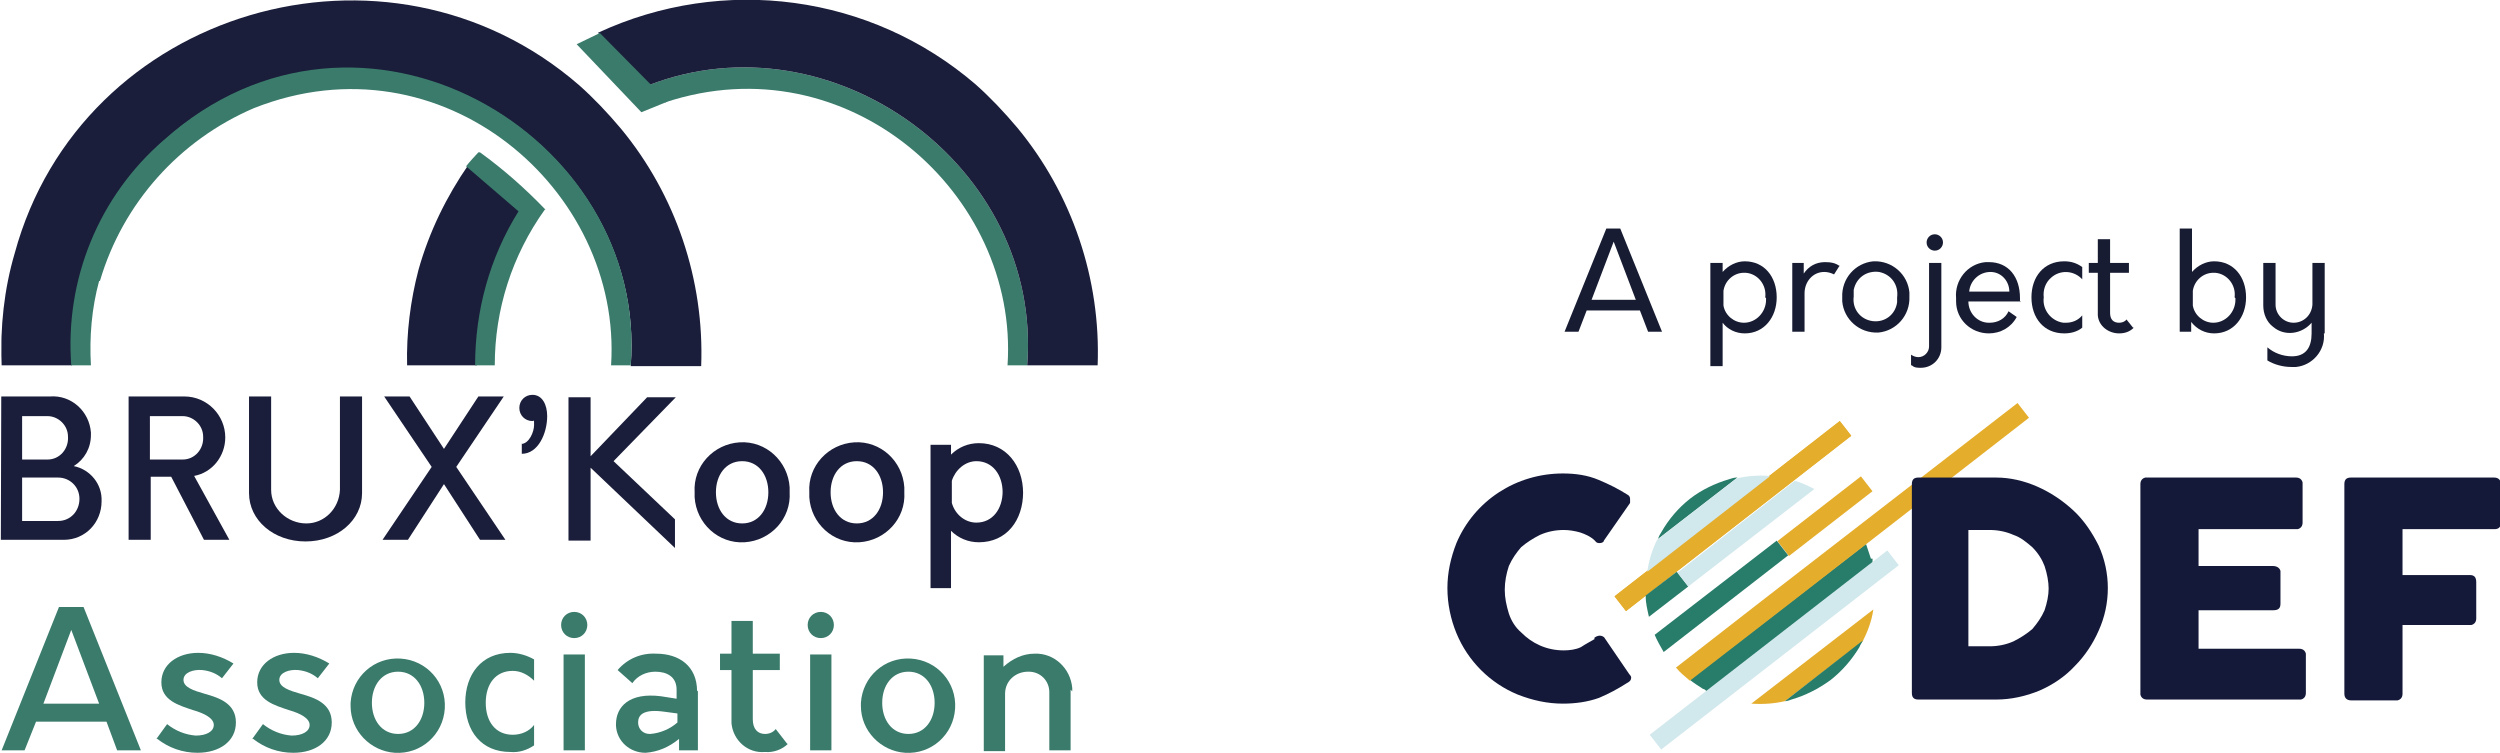 <?xml version="1.0" encoding="UTF-8"?>
<svg id="Calque_1" xmlns="http://www.w3.org/2000/svg" xmlns:xlink="http://www.w3.org/1999/xlink" version="1.1" viewBox="0 0 305.2 91.9">
  <!-- Generator: Adobe Illustrator 29.0.0, SVG Export Plug-In . SVG Version: 2.1.0 Build 186)  -->
  <defs>
    <style>
      .st0 {
        fill: none;
      }

      .st1 {
        fill: #3a7b6b;
      }

      .st2 {
        fill: #d1e8ec;
      }

      .st3 {
        fill: #141939;
      }

      .st4 {
        fill: #287c6a;
      }

      .st5 {
        fill: #1a1e3a;
      }

      .st6 {
        fill: #171c32;
      }

      .st7 {
        fill: #e4ad2c;
      }

      .st8 {
        clip-path: url(#clippath);
      }
    </style>
    <clipPath id="clippath">
      <polygon class="st0" points=".3 0 305.6 0 305.2 99.9 0 99.9 .3 0"/>
    </clipPath>
  </defs>
  <g class="st8">
    <path id="Tracé_414" class="st5" d="M63.6,25.7l-6.4-5.6c-2.7,3.9-4.8,8.2-6.1,12.8-1,3.8-1.5,7.8-1.4,11.7h8.5c0-6.7,1.9-13.2,5.3-18.9Z"/>
    <path id="Tracé_415" class="st5" d="M20,17.2c23.9-21.4,59.2-.8,57,27.5h8.6c.4-10.5-3.1-20.9-9.8-29-1.6-1.9-3.3-3.7-5.1-5.3C47.3-9.9,9.9,1.1,1.8,30.9.5,35.3,0,40,.2,44.6h8.6c-.8-10.4,3.4-20.6,11.3-27.5"/>
    <path id="Tracé_416" class="st1" d="M66.6,25.6c-2.5-2.6-5.1-4.9-8-7,0,0-.1,0-.2,0-.3.3-1.2,1.3-1.5,1.7l6.4,5.5c-3.5,5.6-5.3,12.1-5.3,18.8h2.4c0-6.8,2.1-13.4,6.1-19h0Z"/>
    <path id="Tracé_417" class="st1" d="M12.2,34.3c2.8-9.5,9.7-17.2,18.8-21.1,23-9.1,45,10,43.6,31.4h2.4c2.2-28.3-33.1-48.9-57-27.5-7.9,6.8-12.1,17-11.3,27.5h2.4c-.2-3.5.1-7,1-10.3h0Z"/>
    <path id="Tracé_418" class="st5" d="M12.4,61.2c0,2.6-2,4.7-4.6,4.7-.1,0-.2,0-.4,0H0v-17.5h6.1c2.6-.2,4.8,1.8,5,4.4,0,.1,0,.2,0,.3,0,1.6-.8,3-2.1,3.8,2,.4,3.5,2.2,3.4,4.3M5.8,50.8h-3.1v5.3h3.1c1.5,0,2.6-1.3,2.5-2.8,0-1.4-1.2-2.5-2.5-2.5M9.7,60.9c0-1.5-1.2-2.6-2.6-2.6H2.7v5.3h4.4c1.5,0,2.6-1.2,2.6-2.7"/>
    <path id="Tracé_419" class="st5" d="M27.9,65.9h-3l-4-7.7h-2.5v7.7h-2.7v-17.5h6.8c2.8,0,5,2.3,5,5h0c0,2.3-1.6,4.3-3.8,4.7l4.3,7.8ZM22.3,56.1c1.5,0,2.6-1.3,2.5-2.8,0-1.4-1.2-2.5-2.5-2.5h-4v5.3h4Z"/>
    <path id="Tracé_420" class="st5" d="M30.4,60.2v-11.8h2.7v11.4c0,2.3,2,4.1,4.3,4.1,2.2,0,4-1.8,4.1-4.1v-11.4h2.7v11.8c0,3.3-3,5.9-6.9,5.9s-6.9-2.6-6.9-5.9"/>
    <path id="Tracé_421" class="st5" d="M58.6,65.9l-4.4-6.8-4.4,6.8h-3.1l6-8.9-5.8-8.6h3.1l4.2,6.4,4.2-6.4h3.1l-5.8,8.6,6,8.9h-3.1Z"/>
    <path id="Tracé_422" class="st5" d="M63.6,54.2c1,0,1.6-1.5,1.6-2.3s0-.5-.2-.5c-.9,0-1.6-.7-1.6-1.6s.7-1.6,1.6-1.6h0c1.2,0,1.8,1.2,1.8,2.6,0,2.1-1.1,4.6-3.1,4.6v-1.2Z"/>
    <path id="Tracé_423" class="st5" d="M74.8,56.2l7.6,7.2v3.5l-10.3-9.8v8.9h-2.7v-17.5h2.7v7.2l6.9-7.2h3.5l-7.6,7.8Z"/>
    <path id="Tracé_424" class="st5" d="M84.8,60.1c-.2-3.2,2.3-5.9,5.5-6.1,3.2-.2,5.9,2.3,6.1,5.5h0c0,.2,0,.4,0,.6.2,3.2-2.3,5.9-5.5,6.1-3.2.2-5.9-2.3-6.1-5.5,0-.2,0-.4,0-.6M93.8,60.1c0-2.1-1.2-3.8-3.2-3.8s-3.2,1.7-3.2,3.8,1.2,3.8,3.2,3.8,3.2-1.7,3.2-3.8"/>
    <path id="Tracé_425" class="st5" d="M98.8,60.1c-.2-3.2,2.3-5.9,5.5-6.1,3.2-.2,5.9,2.3,6.1,5.5h0c0,.2,0,.4,0,.6.2,3.2-2.3,5.9-5.5,6.1-3.2.2-5.9-2.3-6.1-5.5,0-.2,0-.4,0-.6M107.8,60.1c0-2.1-1.2-3.8-3.2-3.8s-3.2,1.7-3.2,3.8,1.2,3.8,3.2,3.8,3.2-1.7,3.2-3.8"/>
    <path id="Tracé_426" class="st5" d="M124.9,60.1c0,3.4-2,6.1-5.4,6.1-1.3,0-2.5-.5-3.4-1.4v7h-2.5v-17.5h2.5v1.2c.9-.9,2.1-1.4,3.4-1.4,3.3,0,5.4,2.7,5.4,6.1M122.4,60.1c0-2.1-1.2-3.8-3.2-3.8-1.4,0-2.6,1.1-3,2.4v2.7c.4,1.4,1.6,2.4,3,2.4,2,0,3.2-1.7,3.2-3.8"/>
    <path id="Tracé_427" class="st1" d="M13,88.1H4.4l-1.4,3.5H.2l7-17.5h3l7,17.5h-2.9l-1.3-3.5ZM12.1,85.9l-3.4-9-3.4,9h6.8Z"/>
    <path id="Tracé_428" class="st1" d="M19.1,90.2l1.3-1.8c1,.8,2.2,1.3,3.5,1.4,1.3,0,2.2-.5,2.2-1.3s-1.1-1.4-2.5-1.8c-1.8-.6-3.9-1.2-3.9-3.4s2-3.6,4.5-3.6c1.5,0,3,.5,4.3,1.3l-1.4,1.8c-.7-.6-1.5-.9-2.4-1-1.1-.1-2.3.3-2.3,1.2s1.2,1.3,2.6,1.7c1.8.5,3.8,1.2,3.8,3.5s-2,3.7-4.7,3.7c-1.8,0-3.5-.6-4.9-1.7"/>
    <path id="Tracé_429" class="st1" d="M30.8,90.2l1.3-1.8c1,.8,2.2,1.3,3.5,1.4,1.3,0,2.2-.5,2.2-1.3s-1.1-1.4-2.5-1.8c-1.8-.6-3.9-1.2-3.9-3.4s2-3.6,4.5-3.6c1.5,0,3,.5,4.3,1.3l-1.4,1.8c-.7-.6-1.5-.9-2.4-1-1.1-.1-2.3.3-2.3,1.2s1.2,1.3,2.6,1.7c1.8.5,3.8,1.2,3.8,3.5s-2,3.7-4.7,3.7c-1.8,0-3.5-.6-4.9-1.7"/>
    <path id="Tracé_430" class="st1" d="M42.8,85.8c.2-3.2,2.9-5.6,6.1-5.4,3.2.2,5.6,2.9,5.4,6.1s-2.9,5.6-6.1,5.4c-3-.2-5.4-2.7-5.4-5.7,0-.1,0-.2,0-.4M51.8,85.8c0-2.1-1.2-3.8-3.2-3.8s-3.2,1.7-3.2,3.8,1.2,3.8,3.2,3.8,3.2-1.7,3.2-3.8"/>
    <path id="Tracé_431" class="st1" d="M56.8,85.8c0-3.5,2-6.1,5.5-6.1,1,0,2,.3,2.9.8v2.6c-.7-.7-1.6-1.2-2.6-1.2-2.1,0-3.3,1.6-3.3,3.9s1.2,3.9,3.3,3.9c1,0,2-.4,2.6-1.2v2.5c-.9.6-1.9.9-2.9.8-3.5,0-5.5-2.5-5.5-6.1"/>
    <path id="Tracé_432" class="st1" d="M68.5,76.3c0-.9.7-1.6,1.6-1.6.9,0,1.6.7,1.6,1.6,0,.9-.7,1.6-1.6,1.6h0c-.9,0-1.6-.7-1.6-1.6M68.8,79.9h2.6v11.7h-2.6v-11.7Z"/>
    <path id="Tracé_433" class="st1" d="M85.2,84.3v7.3h-2.3v-1.4c-1.2,1-2.6,1.6-4.1,1.7-1.9,0-3.5-1.4-3.6-3.3h0v-.2c0-2.1,1.6-3.9,5.5-3.4l1.9.3v-1.1c0-1.6-1.2-2.2-2.6-2.2-1.1,0-2.2.5-2.8,1.4l-1.8-1.6c1.2-1.4,2.9-2.1,4.7-2,2.8,0,5,1.5,5,4.6M79.4,89.6c1.2-.1,2.4-.6,3.3-1.4v-1.1l-1.5-.2c-2.7-.4-3.3.4-3.3,1.3,0,.8.6,1.4,1.4,1.4,0,0,0,0,0,0,0,0,.1,0,.2,0"/>
    <path id="Tracé_434" class="st1" d="M96.2,90.8c-.7.7-1.8,1.1-2.8,1-2.1.2-3.9-1.4-4.1-3.5,0-.2,0-.3,0-.5v-6h-1.4v-2h1.4v-4h2.6v4h3.3v2h-3.3v6c0,1.2.6,1.8,1.5,1.8.5,0,1-.2,1.3-.6l1.4,1.8Z"/>
    <path id="Tracé_435" class="st1" d="M98.6,76.3c0-.9.7-1.6,1.6-1.6.9,0,1.6.7,1.6,1.6,0,.9-.7,1.6-1.6,1.6h0c-.9,0-1.6-.7-1.6-1.6M98.9,79.9h2.6v11.7h-2.6v-11.7Z"/>
    <path id="Tracé_436" class="st1" d="M105.1,85.8c.2-3.2,2.9-5.6,6.1-5.4,3.2.2,5.6,2.9,5.4,6.1-.2,3.2-2.9,5.6-6.1,5.4-3-.2-5.4-2.7-5.4-5.7,0-.1,0-.2,0-.4M114.1,85.8c0-2.1-1.2-3.8-3.2-3.8s-3.2,1.7-3.2,3.8,1.2,3.8,3.2,3.8,3.2-1.7,3.2-3.8"/>
    <path id="Tracé_437" class="st1" d="M130.7,84.2v7.4h-2.6v-7.1c0-1.4-1.1-2.5-2.5-2.5h-.1c-1.5,0-2.8,1.1-2.8,2.7v7h-2.6v-11.7h2.4v1.4c1.1-1,2.4-1.6,3.8-1.6,2.4-.1,4.4,1.8,4.6,4.2,0,0,0,0,0,0,0,.1,0,.2,0,.4"/>
    <path id="Tracé_438" class="st1" d="M79.2,10.5l2,2c22.3-7.4,43.2,11.2,41.8,32.1h2.4c1.9-24.3-23.8-42.9-46.2-34.2h0Z"/>
    <path id="Tracé_439" class="st5" d="M124.2,15.6c-1.6-1.9-3.3-3.7-5.1-5.3-12.8-11-30.8-13.4-46.1-6.3,0,0,6.2,6.4,6.2,6.4,22.4-8.7,48.1,9.9,46.2,34.2h8.6c.4-10.5-3.1-20.9-9.8-29"/>
    <path id="Tracé_440" class="st1" d="M73.3,4l-2.9,1.4,7.9,8.3,3.2-1.3-8.3-8.4Z"/>
    <path id="Tracé_441" class="st7" d="M198.5,74.6l-1.4-1.8,27.5-21.4,1.4,1.8-27.5,21.4Z"/>
    <path id="Tracé_442" class="st7" d="M198.5,74.6l-1.4-1.8,27.5-21.4,1.4,1.8-27.5,21.4Z"/>
    <rect id="Rectangle_253" class="st7" x="216.3" y="61.8" width="12.9" height="2.3" transform="translate(8.2 149.8) rotate(-37.8)"/>
    <path id="Tracé_443" class="st3" d="M194.6,77.9c.2-.2.5-.3.7-.3.2,0,.5.1.6.3l3,4.4c.2.2.3.4.2.6,0,.2-.3.4-.5.5-1.1.7-2.2,1.3-3.4,1.8-1.4.5-2.9.7-4.4.7-1.9,0-3.7-.4-5.5-1.1-3.4-1.4-6.1-4.1-7.5-7.5-.7-1.7-1.1-3.6-1.1-5.5,0-1.9.4-3.7,1.1-5.5,2.2-5.2,7.3-8.5,13-8.5,1.5,0,3,.2,4.4.8,1.2.5,2.4,1.1,3.5,1.8.2.1.3.3.3.5,0,.2,0,.3,0,.5l-3.2,4.6c0,.2-.3.3-.5.3-.2,0-.4,0-.6-.3-.5-.5-1.2-.8-1.8-1-.7-.2-1.4-.3-2-.3-1,0-2,.2-2.9.6-.8.4-1.6.9-2.3,1.5-.6.7-1.1,1.4-1.5,2.3-.3.9-.5,1.9-.5,2.9,0,1,.2,1.9.5,2.9.3.9.8,1.7,1.5,2.3.7.7,1.4,1.2,2.3,1.6.9.4,1.9.6,2.9.6.7,0,1.5-.1,2.1-.4.6-.4,1.2-.7,1.7-1"/>
    <path id="Tracé_444" class="st3" d="M261.3,84.7v-25.6c0-.4.2-.7.6-.8,0,0,0,0,0,0h0c0,0,.2,0,.2,0h18.2c.4,0,.7.2.8.6h0c0,0,0,.2,0,.2v4.7c0,.4-.2.7-.6.8,0,0,0,0,0,0h0c0,0-.2,0-.2,0h-11.9v4.5h9.1c.4,0,.8.2.9.6h0c0,0,0,.1,0,.2v3.8c0,.6-.3.8-.9.8h-9.1v4.7h12.3c.4,0,.7.2.8.6,0,0,0,0,0,0,0,0,0,.2,0,.2v4.6c0,.4-.2.7-.6.8h0c0,0-.2,0-.2,0h-18.6c-.4,0-.7-.2-.8-.6h0c0,0,0-.2,0-.2"/>
    <path id="Tracé_445" class="st3" d="M286.2,84.7v-25.6c0-.6.3-.8.8-.8h17.5c.5,0,.8.3.8.8v4.7c0,.6-.3.8-.8.8h-11.2v5.6h8.2c.6,0,.8.3.8.9v4.4c0,.4-.2.7-.6.8h0c0,0-.2,0-.2,0h-8.2v8.4c0,.4-.2.7-.6.8h0c0,0-.2,0-.2,0h-5.5c-.5,0-.8-.3-.8-.8"/>
    <path id="Tracé_446" class="st4" d="M212,58.3c-.3,0-.6.1-.9.2-1.7.5-3.4,1.3-4.8,2.4-1.4,1.1-2.6,2.5-3.5,4.1-.2.3-.3.5-.4.8l9.7-7.5Z"/>
    <path id="Tracé_447" class="st4" d="M203.1,79.6l15.2-11.8-1.4-1.8-14.9,11.5c.3.7.7,1.4,1.1,2.1"/>
    <path id="Tracé_448" class="st4" d="M228.4,68.2c-.2-.6-.4-1.2-.6-1.8l-21.5,16.6c.5.4,1,.7,1.6,1.1.2,0,.3.2.5.3l20.2-15.7v-.5"/>
    <path id="Tracé_449" class="st7" d="M228.7,74.4l-14.9,11.5c1.4.1,2.8,0,4.1-.3l9.5-7.3c.6-1.2,1.1-2.5,1.3-3.9"/>
    <path id="Tracé_450" class="st4" d="M227,79c.1-.3.3-.5.4-.8l-9.5,7.4c.3,0,.5-.1.8-.2,1.7-.5,3.3-1.3,4.8-2.4,1.4-1.1,2.6-2.5,3.5-4"/>
    <path id="Tracé_451" class="st2" d="M202.8,91.5l-1.4-1.8,29-22.5,1.4,1.8-29,22.5Z"/>
    <path id="Tracé_452" class="st7" d="M247.7,51l-1.4-1.8-30.9,23.9-10.8,8.4c.5.6,1.1,1.1,1.7,1.6l11.9-9.2,29.5-22.9Z"/>
    <path id="Tracé_453" class="st3" d="M250.1,71.9c0-.9-.2-1.9-.5-2.8-.3-.8-.8-1.6-1.5-2.3-.7-.6-1.4-1.2-2.3-1.5-.9-.4-1.9-.6-2.9-.6h-2.6v14.2h2.6c1,0,2-.2,2.9-.6.8-.4,1.6-.9,2.3-1.5.6-.7,1.1-1.4,1.5-2.3.3-.9.5-1.8.5-2.7M233.4,84.7v-25.6c0-.6.3-.8.8-.8h9.5c1.7,0,3.4.4,5,1.1,1.6.7,3.1,1.7,4.4,2.9,1.3,1.2,2.3,2.7,3.1,4.3,1.5,3.3,1.5,7.1,0,10.4-.7,1.6-1.7,3.1-2.9,4.3-1.2,1.3-2.7,2.3-4.3,3-1.7.7-3.5,1.1-5.3,1.1h-9.5c-.5,0-.8-.2-.8-.8"/>
    <path id="Tracé_454" class="st2" d="M216,58.1c-1.3-.1-2.7,0-4,.3l-9.7,7.5c-.6,1.2-1,2.5-1.2,3.9l14.9-11.6Z"/>
    <path id="Tracé_455" class="st4" d="M200.9,72.7c0,.9.2,1.7.4,2.6l4.8-3.7-1.4-1.8-3.8,2.9Z"/>
    <path id="Tracé_456" class="st2" d="M204.7,69.8l1.4,1.8,15.4-11.9c-.8-.4-1.6-.8-2.4-1l-14.3,11.2Z"/>
    <path id="Tracé_457" class="st6" d="M200.2,37.9h-6.5l-1,2.6h-1.7l5.1-12.6h1.7l5.1,12.6h-1.7l-1-2.6ZM199.7,36.6l-2.7-7.1-2.7,7.1h5.5Z"/>
    <path id="Tracé_458" class="st6" d="M216.9,36.3c0,2.4-1.5,4.4-3.9,4.4-1.1,0-2.1-.5-2.7-1.3v5.3h-1.5v-12.6h1.5v1.1c.7-.8,1.7-1.3,2.7-1.3,2.4,0,3.9,1.9,3.9,4.4M215.5,36.3c.2-1.5-.9-2.9-2.4-3,0,0-.1,0-.2,0-1.2,0-2.3.9-2.5,2.2v1.8c.2,1.2,1.3,2.1,2.5,2.1,1.5,0,2.7-1.3,2.7-2.8,0,0,0,0,0,0,0,0,0-.1,0-.2"/>
    <path id="Tracé_459" class="st6" d="M224.6,32.4l-.7,1.1c-.4-.2-.8-.3-1.2-.3-1.4,0-2.4,1.2-2.4,2.6v4.7h-1.5v-8.4h1.4v1.3c.6-.9,1.5-1.4,2.6-1.4.7,0,1.3.1,1.8.5"/>
    <path id="Tracé_460" class="st6" d="M224.9,36.3c-.1-2.3,1.6-4.2,3.8-4.4,2.3-.1,4.2,1.6,4.4,3.8h0c0,.2,0,.4,0,.5.1,2.3-1.6,4.2-3.8,4.4-2.3.1-4.2-1.6-4.4-3.8h0c0-.2,0-.4,0-.5M231.6,36.3c.2-1.5-.7-2.8-2.2-3.1-1.5-.2-2.8.7-3.1,2.2,0,0,0,0,0,0,0,.3,0,.5,0,.8-.2,1.5.8,2.8,2.3,3s2.8-.8,3-2.3c0-.3,0-.5,0-.8"/>
    <path id="Tracé_461" class="st6" d="M233.3,44.6v-1.3c.3.2.6.3.9.3.7,0,1.3-.6,1.3-1.3h0v-10.2h1.5v10.3c0,1.4-1.1,2.5-2.5,2.5,0,0,0,0,0,0h0c-.4,0-.8,0-1.1-.3M235.2,29.6c0-.5.4-1,1-1,.5,0,1,.4,1,1h0c0,.5-.4,1-1,1,0,0,0,0,0,0h0c-.5,0-1-.4-1-1h0"/>
    <path id="Tracé_462" class="st6" d="M246.7,36.8h-6.4c0,1.4,1.1,2.6,2.5,2.6,0,0,0,0,0,0h.1c1,0,1.9-.5,2.3-1.4l1,.7c-.7,1.3-2,2-3.4,2-2.2,0-4-1.7-4-3.9,0-.1,0-.3,0-.4-.2-2.2,1.4-4.2,3.6-4.4.1,0,.3,0,.4,0,2.4,0,3.8,1.8,3.8,4.4s0,.3,0,.5M240.3,35.6h5c0-1.3-1-2.4-2.3-2.4,0,0,0,0,0,0h0c-1.4,0-2.5,1.1-2.6,2.4"/>
    <path id="Tracé_463" class="st6" d="M248,36.3c0-2.5,1.5-4.4,4-4.4.8,0,1.5.2,2.2.7v1.5c-1-1.1-2.7-1.2-3.8-.2-.7.6-1,1.5-.9,2.4-.2,1.5.9,2.9,2.4,3.1,0,0,0,0,0,0,0,0,.2,0,.3,0,.8,0,1.5-.3,2-.9v1.5c-.6.5-1.4.7-2.2.7-2.5,0-4-1.9-4-4.4"/>
    <path id="Tracé_464" class="st6" d="M260.5,40c-.5.5-1.1.7-1.8.7-1.3,0-2.5-.9-2.6-2.2,0,0,0-.2,0-.3v-4.9h-1.1v-1.2h1.1v-2.9h1.5v2.9h2.3v1.2h-2.3v4.9c0,.8.4,1.2,1.1,1.2.3,0,.7-.1.9-.4l.8,1Z"/>
    <path id="Tracé_465" class="st6" d="M274.2,36.3c0,2.4-1.5,4.4-3.9,4.4-1.1,0-2.1-.5-2.8-1.4v1.2h-1.4v-12.6h1.5v5.3c.7-.8,1.7-1.3,2.7-1.3,2.4,0,3.9,1.9,3.9,4.4M272.8,36.3c.2-1.5-.9-2.9-2.4-3,0,0-.1,0-.2,0-1.2,0-2.3.9-2.5,2.2v1.8c.2,1.2,1.3,2.1,2.5,2.1,1.5,0,2.7-1.3,2.7-2.8,0,0,0,0,0,0,0,0,0-.1,0-.2"/>
    <path id="Tracé_466" class="st6" d="M283.7,40.7c.2,2.1-1.4,3.9-3.4,4.1h0c-.2,0-.4,0-.6,0-1,0-2.1-.3-2.9-.8v-1.6c.8.7,1.9,1.1,3,1.1,1.7,0,2.4-1.1,2.4-2.8v-1.3c-1.2,1.4-3.3,1.7-4.7.5-.8-.6-1.2-1.6-1.2-2.6v-5.2h1.5v5.1c0,1.2,1,2.2,2.2,2.2h0c1.2,0,2.2-.9,2.3-2.2,0,0,0,0,0,0v-5.1h1.5v8.6Z"/>
  </g>
</svg>